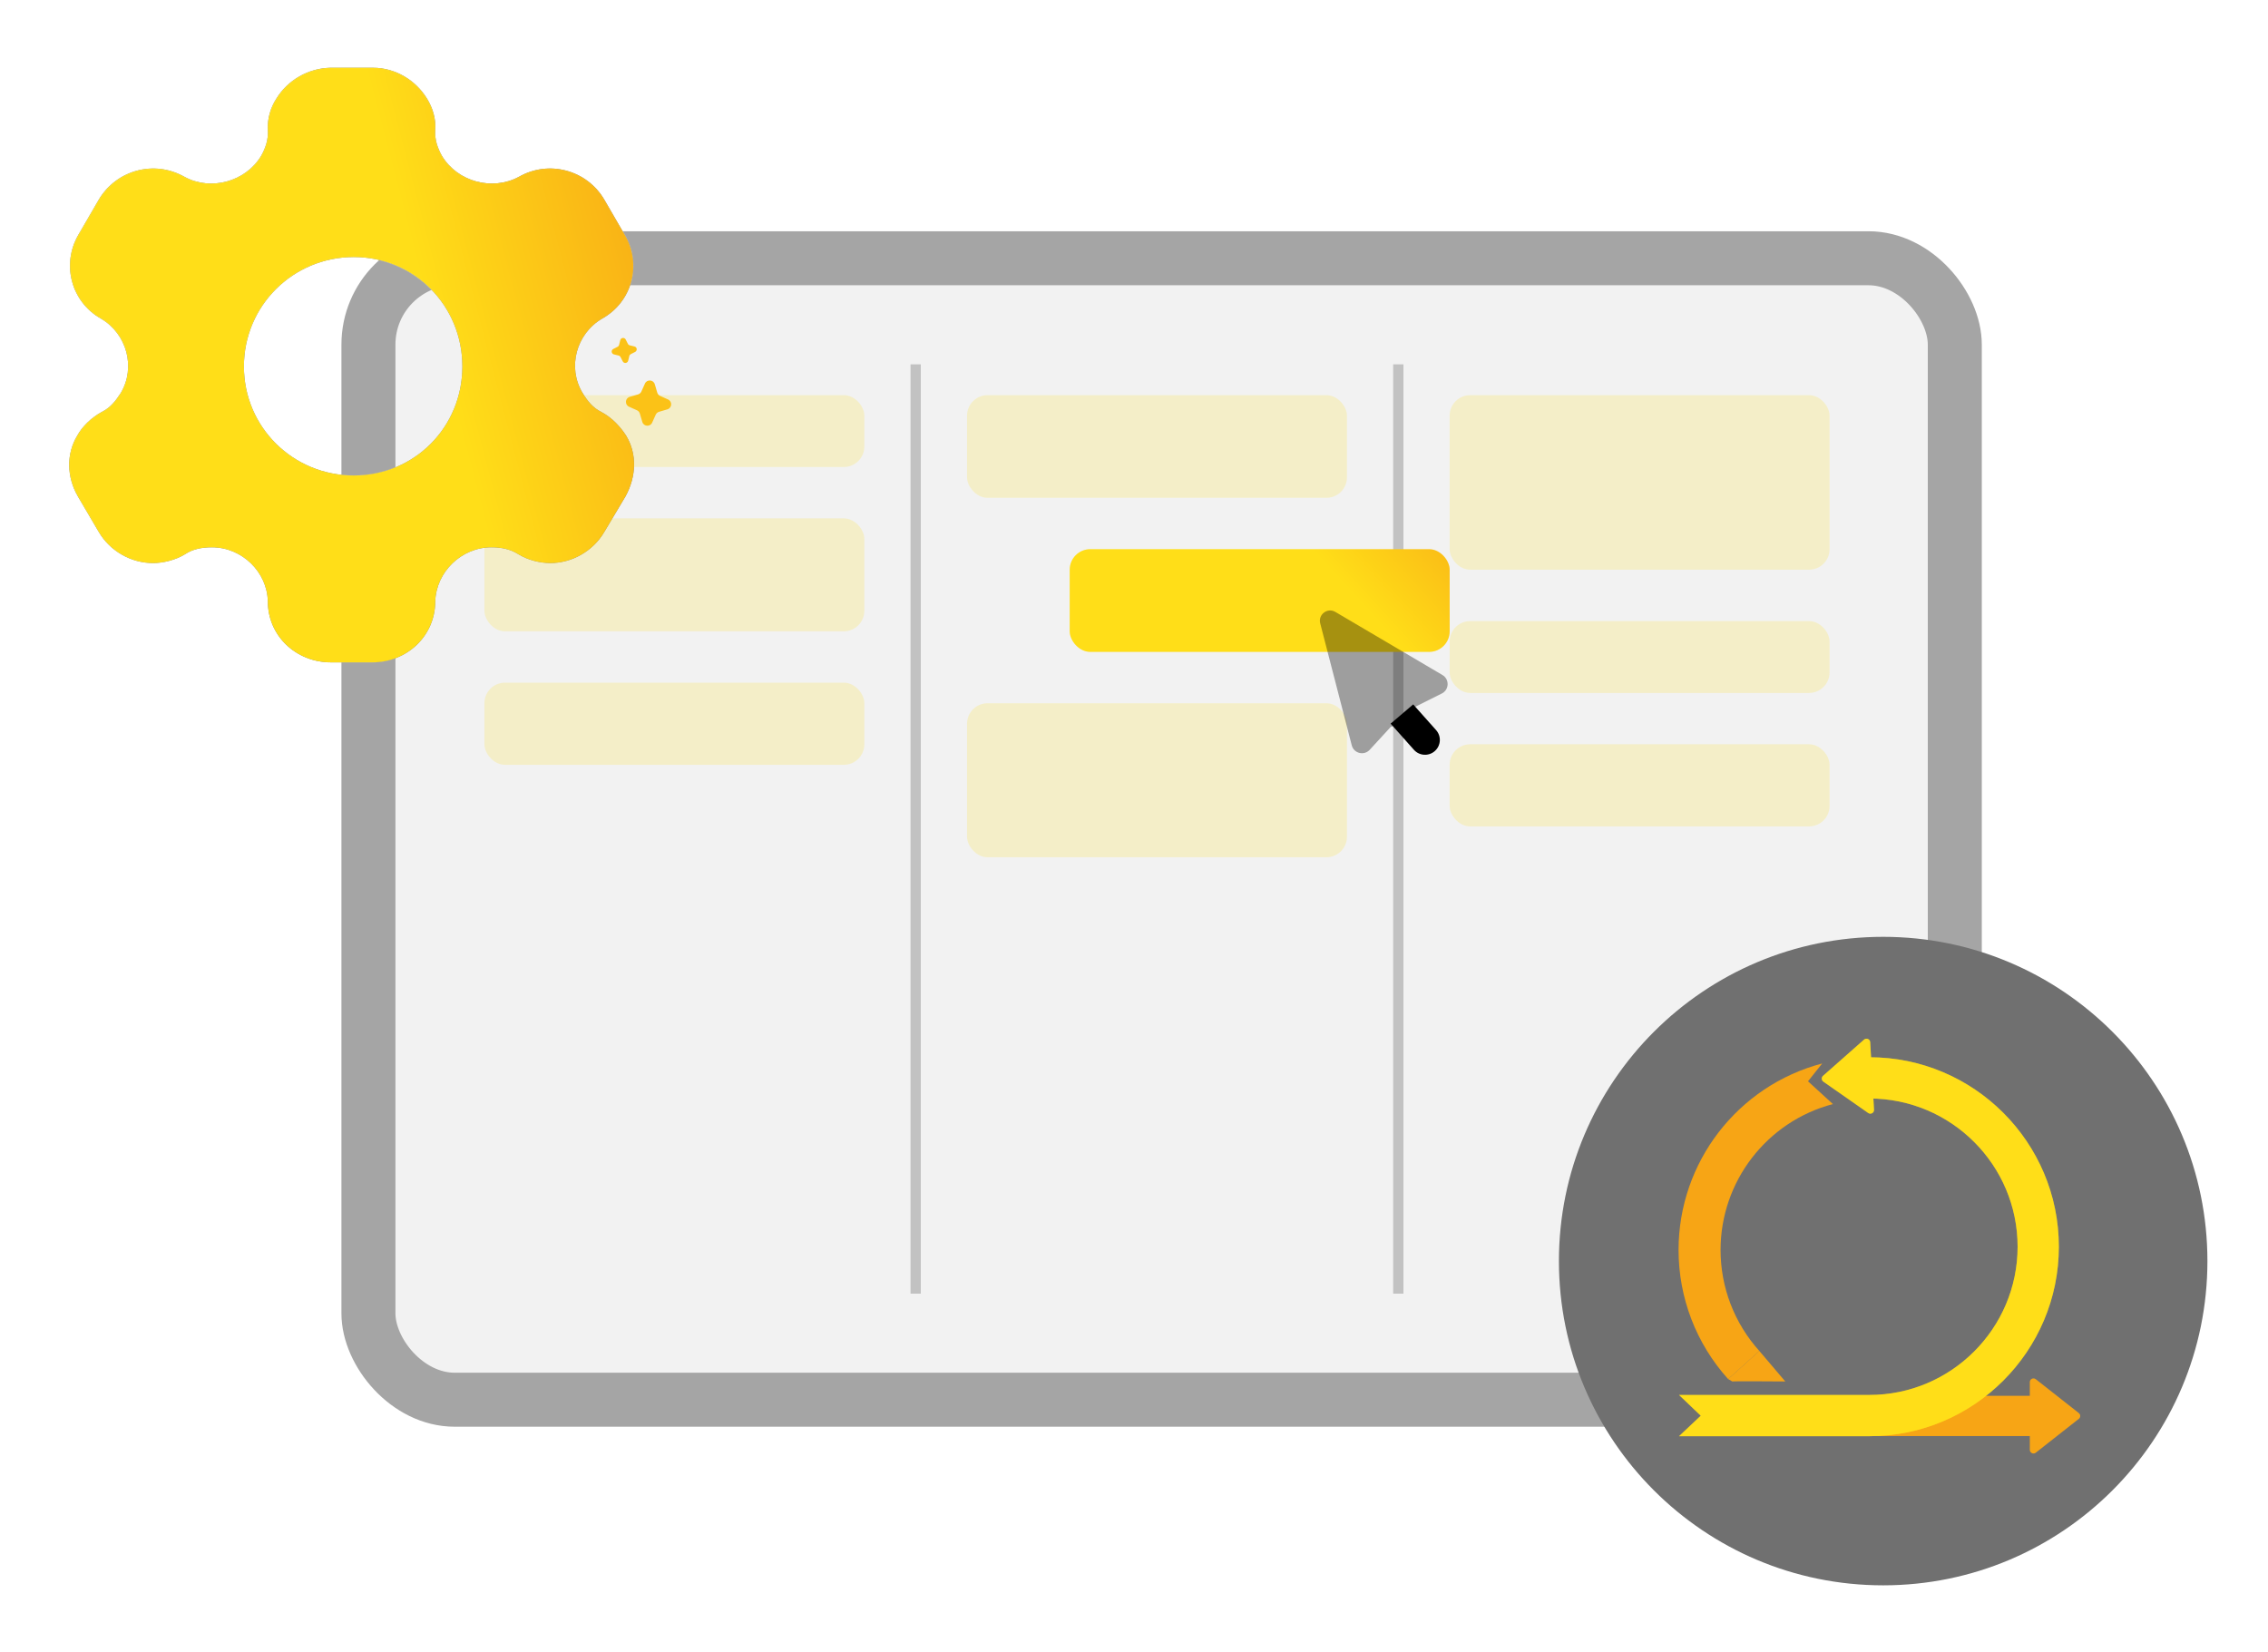 <svg width="420" height="306" viewBox="0 0 420 306" fill="none" xmlns="http://www.w3.org/2000/svg">
<g clip-path="url(#clip0_1231_37989)">
<rect x="68.228" y="47.824" width="293.771" height="211.386" rx="15.985" fill="#F2F2F2" stroke="#A5A5A5" stroke-width="10"/>
<path d="M169.569 67.469V239.562" stroke="black" stroke-opacity="0.2" stroke-width="1.902"/>
<path d="M258.946 67.469V239.562" stroke="black" stroke-opacity="0.2" stroke-width="1.902"/>
<rect x="179.08" y="73.176" width="70.359" height="19.016" rx="3.803" fill="#FFDE18" fill-opacity="0.19"/>
<rect x="179.08" y="130.23" width="70.359" height="28.524" rx="3.803" fill="#FFDE18" fill-opacity="0.19"/>
<rect x="89.707" y="73.176" width="70.359" height="13.311" rx="3.803" fill="#FFDE18" fill-opacity="0.19"/>
<rect x="268.453" y="115.016" width="70.359" height="13.311" rx="3.803" fill="#FFDE18" fill-opacity="0.19"/>
<rect x="89.707" y="95.994" width="70.359" height="20.917" rx="3.803" fill="#FFDE18" fill-opacity="0.19"/>
<rect x="89.707" y="126.42" width="70.359" height="15.213" rx="3.803" fill="#FFDE18" fill-opacity="0.19"/>
<rect x="268.453" y="137.828" width="70.359" height="15.213" rx="3.803" fill="#FFDE18" fill-opacity="0.19"/>
<rect x="268.453" y="73.176" width="70.359" height="32.327" rx="3.803" fill="#FFDE18" fill-opacity="0.19"/>
<rect x="198.097" y="101.703" width="70.359" height="19.016" rx="3.803" fill="#FFDE18" fill-opacity="0.19"/>
<rect x="198.097" y="101.703" width="70.359" height="19.016" rx="3.803" fill="url(#paint0_linear_1231_37989)"/>
<path opacity="0.35" d="M267.119 125.005L247.289 113.322C245.83 112.464 244.062 113.796 244.485 115.434L250.326 138.025C250.713 139.52 252.602 139.993 253.647 138.854L257.522 134.636L260.326 133.371L261.701 131.074L267 128.427C268.383 127.736 268.45 125.79 267.119 125.005Z" fill="black"/>
<path d="M257.523 134.01L261.837 138.854C262.846 139.987 264.583 140.087 265.716 139.078C266.849 138.069 266.95 136.334 265.941 135.201L261.703 130.447" fill="black"/>
<g filter="url(#filter0_d_1231_37989)">
<mask id="path-15-inside-1_1231_37989" fill="white">
<path fill-rule="evenodd" clip-rule="evenodd" d="M111.379 76.302C113.349 77.348 114.868 79 115.937 80.652C118.019 84.065 117.85 88.25 115.825 91.939L111.886 98.546C109.804 102.069 105.922 104.272 101.927 104.272C99.957 104.272 97.763 103.721 95.962 102.62C94.499 101.684 92.811 101.354 91.011 101.354C85.44 101.354 80.77 105.924 80.601 111.374C80.601 117.706 75.425 122.661 68.954 122.661H61.302C54.775 122.661 49.598 117.706 49.598 111.374C49.486 105.924 44.816 101.354 39.245 101.354C37.388 101.354 35.7 101.684 34.294 102.62C32.493 103.721 30.242 104.272 28.329 104.272C24.278 104.272 20.396 102.069 18.314 98.546L14.431 91.939C12.349 88.36 12.237 84.065 14.319 80.652C15.219 79 16.907 77.348 18.82 76.302C20.396 75.531 21.408 74.265 22.365 72.778C25.178 68.043 23.49 61.822 18.708 59.014C13.137 55.876 11.337 48.883 14.544 43.432L18.314 36.936C21.577 31.485 28.554 29.558 34.181 32.751C39.076 35.394 45.434 33.632 48.304 28.952C49.204 27.411 49.711 25.759 49.598 24.107C49.486 21.96 50.105 19.923 51.174 18.271C53.256 14.857 57.026 12.655 61.133 12.545H69.067C73.23 12.545 77 14.857 79.082 18.271C80.095 19.923 80.77 21.96 80.601 24.107C80.489 25.759 80.995 27.411 81.895 28.952C84.765 33.632 91.123 35.394 96.075 32.751C101.645 29.558 108.679 31.485 111.886 36.936L115.656 43.432C118.919 48.883 117.119 55.876 111.492 59.014C106.709 61.822 105.021 68.043 107.891 72.778C108.791 74.265 109.804 75.531 111.379 76.302ZM45.172 67.865C45.172 79.106 54.264 88.055 65.505 88.055C76.745 88.055 85.623 79.106 85.623 67.865C85.623 56.625 76.745 47.604 65.505 47.604C54.264 47.604 45.172 56.625 45.172 67.865Z"/>
</mask>
<path fill-rule="evenodd" clip-rule="evenodd" d="M111.379 76.302C113.349 77.348 114.868 79 115.937 80.652C118.019 84.065 117.85 88.25 115.825 91.939L111.886 98.546C109.804 102.069 105.922 104.272 101.927 104.272C99.957 104.272 97.763 103.721 95.962 102.62C94.499 101.684 92.811 101.354 91.011 101.354C85.44 101.354 80.77 105.924 80.601 111.374C80.601 117.706 75.425 122.661 68.954 122.661H61.302C54.775 122.661 49.598 117.706 49.598 111.374C49.486 105.924 44.816 101.354 39.245 101.354C37.388 101.354 35.7 101.684 34.294 102.62C32.493 103.721 30.242 104.272 28.329 104.272C24.278 104.272 20.396 102.069 18.314 98.546L14.431 91.939C12.349 88.36 12.237 84.065 14.319 80.652C15.219 79 16.907 77.348 18.82 76.302C20.396 75.531 21.408 74.265 22.365 72.778C25.178 68.043 23.49 61.822 18.708 59.014C13.137 55.876 11.337 48.883 14.544 43.432L18.314 36.936C21.577 31.485 28.554 29.558 34.181 32.751C39.076 35.394 45.434 33.632 48.304 28.952C49.204 27.411 49.711 25.759 49.598 24.107C49.486 21.96 50.105 19.923 51.174 18.271C53.256 14.857 57.026 12.655 61.133 12.545H69.067C73.23 12.545 77 14.857 79.082 18.271C80.095 19.923 80.77 21.96 80.601 24.107C80.489 25.759 80.995 27.411 81.895 28.952C84.765 33.632 91.123 35.394 96.075 32.751C101.645 29.558 108.679 31.485 111.886 36.936L115.656 43.432C118.919 48.883 117.119 55.876 111.492 59.014C106.709 61.822 105.021 68.043 107.891 72.778C108.791 74.265 109.804 75.531 111.379 76.302ZM45.172 67.865C45.172 79.106 54.264 88.055 65.505 88.055C76.745 88.055 85.623 79.106 85.623 67.865C85.623 56.625 76.745 47.604 65.505 47.604C54.264 47.604 45.172 56.625 45.172 67.865Z" fill="url(#paint1_linear_1231_37989)"/>
<path fill-rule="evenodd" clip-rule="evenodd" d="M111.379 76.302C113.349 77.348 114.868 79 115.937 80.652C118.019 84.065 117.85 88.25 115.825 91.939L111.886 98.546C109.804 102.069 105.922 104.272 101.927 104.272C99.957 104.272 97.763 103.721 95.962 102.62C94.499 101.684 92.811 101.354 91.011 101.354C85.44 101.354 80.77 105.924 80.601 111.374C80.601 117.706 75.425 122.661 68.954 122.661H61.302C54.775 122.661 49.598 117.706 49.598 111.374C49.486 105.924 44.816 101.354 39.245 101.354C37.388 101.354 35.7 101.684 34.294 102.62C32.493 103.721 30.242 104.272 28.329 104.272C24.278 104.272 20.396 102.069 18.314 98.546L14.431 91.939C12.349 88.36 12.237 84.065 14.319 80.652C15.219 79 16.907 77.348 18.82 76.302C20.396 75.531 21.408 74.265 22.365 72.778C25.178 68.043 23.49 61.822 18.708 59.014C13.137 55.876 11.337 48.883 14.544 43.432L18.314 36.936C21.577 31.485 28.554 29.558 34.181 32.751C39.076 35.394 45.434 33.632 48.304 28.952C49.204 27.411 49.711 25.759 49.598 24.107C49.486 21.96 50.105 19.923 51.174 18.271C53.256 14.857 57.026 12.655 61.133 12.545H69.067C73.23 12.545 77 14.857 79.082 18.271C80.095 19.923 80.77 21.96 80.601 24.107C80.489 25.759 80.995 27.411 81.895 28.952C84.765 33.632 91.123 35.394 96.075 32.751C101.645 29.558 108.679 31.485 111.886 36.936L115.656 43.432C118.919 48.883 117.119 55.876 111.492 59.014C106.709 61.822 105.021 68.043 107.891 72.778C108.791 74.265 109.804 75.531 111.379 76.302ZM45.172 67.865C45.172 79.106 54.264 88.055 65.505 88.055C76.745 88.055 85.623 79.106 85.623 67.865C85.623 56.625 76.745 47.604 65.505 47.604C54.264 47.604 45.172 56.625 45.172 67.865Z" fill="#7C7C7C"/>
<path fill-rule="evenodd" clip-rule="evenodd" d="M111.379 76.302C113.349 77.348 114.868 79 115.937 80.652C118.019 84.065 117.85 88.25 115.825 91.939L111.886 98.546C109.804 102.069 105.922 104.272 101.927 104.272C99.957 104.272 97.763 103.721 95.962 102.62C94.499 101.684 92.811 101.354 91.011 101.354C85.44 101.354 80.77 105.924 80.601 111.374C80.601 117.706 75.425 122.661 68.954 122.661H61.302C54.775 122.661 49.598 117.706 49.598 111.374C49.486 105.924 44.816 101.354 39.245 101.354C37.388 101.354 35.7 101.684 34.294 102.62C32.493 103.721 30.242 104.272 28.329 104.272C24.278 104.272 20.396 102.069 18.314 98.546L14.431 91.939C12.349 88.36 12.237 84.065 14.319 80.652C15.219 79 16.907 77.348 18.82 76.302C20.396 75.531 21.408 74.265 22.365 72.778C25.178 68.043 23.49 61.822 18.708 59.014C13.137 55.876 11.337 48.883 14.544 43.432L18.314 36.936C21.577 31.485 28.554 29.558 34.181 32.751C39.076 35.394 45.434 33.632 48.304 28.952C49.204 27.411 49.711 25.759 49.598 24.107C49.486 21.96 50.105 19.923 51.174 18.271C53.256 14.857 57.026 12.655 61.133 12.545H69.067C73.23 12.545 77 14.857 79.082 18.271C80.095 19.923 80.77 21.96 80.601 24.107C80.489 25.759 80.995 27.411 81.895 28.952C84.765 33.632 91.123 35.394 96.075 32.751C101.645 29.558 108.679 31.485 111.886 36.936L115.656 43.432C118.919 48.883 117.119 55.876 111.492 59.014C106.709 61.822 105.021 68.043 107.891 72.778C108.791 74.265 109.804 75.531 111.379 76.302ZM45.172 67.865C45.172 79.106 54.264 88.055 65.505 88.055C76.745 88.055 85.623 79.106 85.623 67.865C85.623 56.625 76.745 47.604 65.505 47.604C54.264 47.604 45.172 56.625 45.172 67.865Z" fill="url(#paint2_linear_1231_37989)"/>
<path d="M115.937 80.652L116.044 80.587L116.042 80.584L115.937 80.652ZM111.379 76.302L111.438 76.192L111.434 76.19L111.379 76.302ZM115.825 91.939L115.932 92.003L115.934 91.999L115.825 91.939ZM111.886 98.546L111.778 98.482L111.778 98.482L111.886 98.546ZM95.962 102.62L95.895 102.725L95.897 102.727L95.962 102.62ZM80.601 111.374L80.476 111.37V111.374H80.601ZM49.598 111.374H49.723L49.723 111.372L49.598 111.374ZM34.294 102.62L34.359 102.727L34.363 102.724L34.294 102.62ZM18.314 98.546L18.206 98.609L18.206 98.609L18.314 98.546ZM14.431 91.939L14.323 92.002L14.323 92.002L14.431 91.939ZM14.319 80.652L14.426 80.717L14.429 80.712L14.319 80.652ZM18.82 76.302L18.765 76.19L18.76 76.192L18.82 76.302ZM22.365 72.778L22.47 72.846L22.473 72.842L22.365 72.778ZM18.708 59.014L18.771 58.906L18.769 58.905L18.708 59.014ZM14.544 43.432L14.652 43.496L14.652 43.495L14.544 43.432ZM18.314 36.936L18.206 36.871L18.206 36.873L18.314 36.936ZM34.181 32.751L34.119 32.86L34.122 32.861L34.181 32.751ZM48.304 28.952L48.411 29.018L48.412 29.015L48.304 28.952ZM49.598 24.107L49.473 24.114L49.473 24.116L49.598 24.107ZM51.174 18.271L51.279 18.339L51.281 18.336L51.174 18.271ZM61.133 12.545L61.133 12.42L61.13 12.42L61.133 12.545ZM79.082 18.271L78.975 18.336L78.975 18.336L79.082 18.271ZM80.601 24.107L80.477 24.097L80.477 24.099L80.601 24.107ZM81.895 28.952L81.787 29.015L81.789 29.018L81.895 28.952ZM96.075 32.751L96.134 32.862L96.137 32.86L96.075 32.751ZM111.886 36.936L111.994 36.873L111.994 36.872L111.886 36.936ZM115.656 43.432L115.548 43.495L115.548 43.497L115.656 43.432ZM111.492 59.014L111.431 58.905L111.429 58.906L111.492 59.014ZM107.891 72.778L107.998 72.714L107.998 72.714L107.891 72.778ZM116.042 80.584C114.965 78.92 113.432 77.251 111.438 76.192L111.321 76.413C113.266 77.446 114.771 79.08 115.832 80.72L116.042 80.584ZM115.934 91.999C117.977 88.278 118.153 84.045 116.044 80.587L115.83 80.717C117.885 84.086 117.723 88.222 115.715 91.879L115.934 91.999ZM111.993 98.61L115.932 92.003L115.717 91.875L111.778 98.482L111.993 98.61ZM101.927 104.397C105.966 104.397 109.889 102.171 111.994 98.609L111.778 98.482C109.719 101.968 105.877 104.147 101.927 104.147V104.397ZM95.897 102.727C97.719 103.841 99.936 104.397 101.927 104.397V104.147C99.978 104.147 97.807 103.601 96.028 102.513L95.897 102.727ZM91.011 101.479C92.797 101.479 94.459 101.806 95.895 102.725L96.03 102.515C94.54 101.562 92.826 101.229 91.011 101.229V101.479ZM80.726 111.378C80.893 105.995 85.508 101.479 91.011 101.479V101.229C85.373 101.229 80.647 105.852 80.476 111.37L80.726 111.378ZM68.954 122.786C75.49 122.786 80.727 117.779 80.727 111.374H80.476C80.476 117.633 75.36 122.536 68.954 122.536V122.786ZM61.302 122.786H68.954V122.536H61.302V122.786ZM49.473 111.374C49.473 117.78 54.71 122.786 61.302 122.786V122.536C54.839 122.536 49.723 117.632 49.723 111.374H49.473ZM39.245 101.479C44.748 101.479 49.362 105.995 49.473 111.377L49.723 111.372C49.609 105.852 44.883 101.229 39.245 101.229V101.479ZM34.363 102.724C35.742 101.807 37.402 101.479 39.245 101.479V101.229C37.375 101.229 35.659 101.561 34.224 102.516L34.363 102.724ZM28.329 104.397C30.263 104.397 32.537 103.841 34.359 102.727L34.228 102.513C32.449 103.601 30.221 104.147 28.329 104.147V104.397ZM18.206 98.609C20.31 102.171 24.234 104.397 28.329 104.397V104.147C24.322 104.147 20.481 101.968 18.421 98.482L18.206 98.609ZM14.323 92.002L18.206 98.609L18.422 98.482L14.539 91.875L14.323 92.002ZM14.212 80.587C12.104 84.043 12.221 88.387 14.323 92.002L14.539 91.876C12.478 88.332 12.37 84.087 14.426 80.717L14.212 80.587ZM18.76 76.192C16.828 77.249 15.122 78.917 14.209 80.592L14.429 80.712C15.316 79.083 16.986 77.448 18.88 76.412L18.76 76.192ZM22.26 72.711C21.307 74.192 20.309 75.434 18.765 76.19L18.875 76.415C20.482 75.628 21.51 74.338 22.47 72.846L22.26 72.711ZM18.644 59.122C23.369 61.896 25.034 68.041 22.257 72.715L22.473 72.842C25.322 68.046 23.611 61.748 18.771 58.906L18.644 59.122ZM14.436 43.369C11.194 48.879 13.014 55.95 18.646 59.123L18.769 58.905C13.261 55.802 11.479 48.887 14.652 43.496L14.436 43.369ZM18.206 36.873L14.436 43.37L14.652 43.495L18.422 36.998L18.206 36.873ZM34.243 32.642C28.556 29.415 21.504 31.363 18.206 36.871L18.421 37C21.65 31.607 28.552 29.701 34.119 32.86L34.243 32.642ZM48.197 28.887C45.362 33.511 39.077 35.252 34.24 32.641L34.122 32.861C39.076 35.536 45.507 33.754 48.411 29.018L48.197 28.887ZM49.473 24.116C49.584 25.736 49.087 27.363 48.196 28.889L48.412 29.015C49.321 27.459 49.838 25.782 49.723 24.099L49.473 24.116ZM51.069 18.203C49.986 19.875 49.359 21.938 49.473 24.114L49.723 24.101C49.612 21.982 50.223 19.97 51.279 18.339L51.069 18.203ZM61.13 12.42C56.98 12.531 53.171 14.756 51.067 18.206L51.281 18.336C53.34 14.959 57.071 12.779 61.136 12.67L61.13 12.42ZM69.067 12.42H61.133V12.67H69.067V12.42ZM79.189 18.206C77.086 14.758 73.277 12.42 69.067 12.42V12.67C73.184 12.67 76.915 14.957 78.975 18.336L79.189 18.206ZM80.726 24.117C80.897 21.937 80.212 19.874 79.189 18.206L78.975 18.336C79.978 19.971 80.643 21.982 80.477 24.097L80.726 24.117ZM82.004 28.889C81.112 27.363 80.616 25.736 80.726 24.116L80.477 24.099C80.362 25.782 80.878 27.459 81.787 29.015L82.004 28.889ZM96.016 32.641C91.123 35.253 84.837 33.51 82.002 28.887L81.789 29.018C84.693 33.754 91.124 35.535 96.134 32.862L96.016 32.641ZM111.994 36.872C108.752 31.363 101.643 29.415 96.013 32.643L96.137 32.86C101.648 29.701 108.605 31.607 111.778 36.999L111.994 36.872ZM115.764 43.37L111.994 36.873L111.778 36.998L115.548 43.495L115.764 43.37ZM111.553 59.123C117.242 55.95 119.062 48.879 115.763 43.368L115.548 43.497C118.776 48.888 116.995 55.801 111.431 58.905L111.553 59.123ZM107.998 72.714C105.166 68.041 106.83 61.896 111.555 59.122L111.429 58.906C106.588 61.748 104.877 68.046 107.784 72.843L107.998 72.714ZM111.434 76.19C109.891 75.435 108.893 74.192 107.998 72.714L107.784 72.843C108.689 74.338 109.717 75.628 111.324 76.415L111.434 76.19ZM65.505 87.93C54.332 87.93 45.297 79.036 45.297 67.865H45.047C45.047 79.176 54.196 88.18 65.505 88.18V87.93ZM85.498 67.865C85.498 79.037 76.675 87.93 65.505 87.93V88.18C76.815 88.18 85.748 79.174 85.748 67.865H85.498ZM65.505 47.729C76.675 47.729 85.498 56.693 85.498 67.865H85.748C85.748 56.557 76.815 47.479 65.505 47.479V47.729ZM45.297 67.865C45.297 56.695 54.333 47.729 65.505 47.729V47.479C54.196 47.479 45.047 56.556 45.047 67.865H45.297Z" fill="url(#paint3_linear_1231_37989)" mask="url(#path-15-inside-1_1231_37989)"/>
</g>
<path d="M121.259 71.162L121.713 72.705C121.752 72.84 121.821 72.965 121.913 73.071C122.006 73.177 122.12 73.262 122.248 73.319L123.715 73.98C124.54 74.352 124.458 75.55 123.589 75.806L122.046 76.259C121.911 76.299 121.786 76.367 121.68 76.46C121.574 76.552 121.489 76.666 121.431 76.794L120.771 78.261C120.399 79.087 119.201 79.004 118.945 78.135L118.492 76.592C118.452 76.457 118.384 76.332 118.291 76.226C118.199 76.12 118.085 76.035 117.956 75.978L116.49 75.317C115.664 74.945 115.747 73.747 116.616 73.492L118.159 73.038C118.294 72.999 118.418 72.93 118.524 72.838C118.631 72.745 118.715 72.631 118.773 72.503L119.433 71.036C119.805 70.21 121.004 70.293 121.259 71.162Z" fill="#FBC217"/>
<path d="M115.87 62.877L116.275 63.672C116.31 63.742 116.36 63.803 116.421 63.852C116.483 63.9 116.554 63.935 116.63 63.953L117.497 64.163C117.986 64.282 118.063 64.944 117.615 65.172L116.82 65.577C116.75 65.613 116.689 65.663 116.641 65.724C116.592 65.785 116.558 65.856 116.539 65.932L116.329 66.8C116.21 67.288 115.548 67.366 115.32 66.918L114.915 66.122C114.879 66.053 114.829 65.992 114.768 65.943C114.707 65.895 114.636 65.86 114.56 65.842L113.692 65.631C113.204 65.513 113.126 64.85 113.574 64.622L114.37 64.217C114.439 64.182 114.501 64.132 114.549 64.071C114.597 64.009 114.632 63.938 114.65 63.862L114.861 62.995C114.979 62.507 115.642 62.429 115.87 62.877Z" fill="#FBC217"/>
<g filter="url(#filter1_d_1231_37989)">
<path d="M346.876 293.582C380.039 293.582 406.923 266.698 406.923 233.535C406.923 200.372 380.039 173.488 346.876 173.488C313.713 173.488 286.829 200.372 286.829 233.535C286.829 266.698 313.713 293.582 346.876 293.582Z" fill="#707070"/>
</g>
<g clip-path="url(#clip1_1231_37989)">
<path d="M375.891 268.483V255.946C375.891 255.375 376.548 255.057 376.998 255.41L384.965 261.677C385.313 261.952 385.313 262.477 384.965 262.752L376.998 269.019C376.551 269.372 375.891 269.052 375.891 268.483Z" fill="#F7A515"/>
<path d="M377.181 258.486H339.591V265.939H377.181V258.486Z" fill="#F7A515"/>
<path d="M346.183 265.966H310.929L314.954 262.169L310.929 258.324H346.183C361.317 258.324 373.631 246.011 373.631 230.876C373.631 215.741 361.317 203.428 346.183 203.428V195.789C365.529 195.789 381.27 211.53 381.27 230.876C381.27 250.222 365.529 265.963 346.183 265.963V265.966Z" fill="#FFDE18"/>
<g opacity="0.4">
<path d="M346.182 265.966H310.928L314.953 262.169L310.928 258.324H346.182C361.316 258.324 373.63 246.011 373.63 230.876C373.63 215.741 361.316 203.428 346.182 203.428V195.789C365.528 195.789 381.269 211.53 381.269 230.876C381.269 250.222 365.528 265.963 346.182 265.963V265.966Z" fill="#FFDE18"/>
</g>
<path d="M320.027 255.388C314.105 248.819 310.845 240.329 310.845 231.477C310.845 215.262 321.784 201.06 337.447 196.938L334.814 200.241L339.427 204.458C327.178 207.683 318.624 218.795 318.624 231.477C318.624 238.399 321.175 245.041 325.807 250.18L320.033 255.388H320.027Z" fill="#F7A515"/>
<path d="M320.796 255.827C321.085 255.754 330.604 255.827 330.604 255.827L325.802 250.174L320.028 255.382L320.796 255.827Z" fill="#F7A515"/>
<path d="M346.334 192.996L347.04 205.514C347.073 206.085 346.434 206.441 345.965 206.112L337.656 200.303C337.292 200.05 337.262 199.521 337.596 199.23L345.197 192.521C345.626 192.144 346.299 192.427 346.332 192.996H346.334Z" fill="#FFDE18"/>
<path opacity="0.4" d="M346.334 192.996L347.04 205.514C347.073 206.085 346.434 206.441 345.965 206.112L337.656 200.303C337.292 200.05 337.262 199.521 337.596 199.23L345.197 192.521C345.626 192.144 346.299 192.427 346.332 192.996H346.334Z" fill="#FFDE18"/>
</g>
</g>
<defs>
<filter id="filter0_d_1231_37989" x="7.32" y="7.053" width="115.595" height="121.102" filterUnits="userSpaceOnUse" color-interpolation-filters="sRGB">
<feFlood flood-opacity="0" result="BackgroundImageFix"/>
<feColorMatrix in="SourceAlpha" type="matrix" values="0 0 0 0 0 0 0 0 0 0 0 0 0 0 0 0 0 0 127 0" result="hardAlpha"/>
<feOffset/>
<feGaussianBlur stdDeviation="2.746"/>
<feComposite in2="hardAlpha" operator="out"/>
<feColorMatrix type="matrix" values="0 0 0 0 0 0 0 0 0 0 0 0 0 0 0 0 0 0 0.29 0"/>
<feBlend mode="normal" in2="BackgroundImageFix" result="effect1_dropShadow_1231_37989"/>
<feBlend mode="normal" in="SourceGraphic" in2="effect1_dropShadow_1231_37989" result="shape"/>
</filter>
<filter id="filter1_d_1231_37989" x="265.822" y="150.622" width="165.826" height="165.826" filterUnits="userSpaceOnUse" color-interpolation-filters="sRGB">
<feFlood flood-opacity="0" result="BackgroundImageFix"/>
<feColorMatrix in="SourceAlpha" type="matrix" values="0 0 0 0 0 0 0 0 0 0 0 0 0 0 0 0 0 0 127 0" result="hardAlpha"/>
<feMorphology radius="3.718" operator="dilate" in="SourceAlpha" result="effect1_dropShadow_1231_37989"/>
<feOffset dx="1.859"/>
<feGaussianBlur stdDeviation="9.574"/>
<feComposite in2="hardAlpha" operator="out"/>
<feColorMatrix type="matrix" values="0 0 0 0 0 0 0 0 0 0 0 0 0 0 0 0 0 0 0.08 0"/>
<feBlend mode="normal" in2="BackgroundImageFix" result="effect1_dropShadow_1231_37989"/>
<feBlend mode="normal" in="SourceGraphic" in2="effect1_dropShadow_1231_37989" result="shape"/>
</filter>
<linearGradient id="paint0_linear_1231_37989" x1="198.097" y1="106.457" x2="248.293" y2="60.438" gradientUnits="userSpaceOnUse">
<stop offset="0.532" stop-color="#FFDE18"/>
<stop offset="1" stop-color="#F7A515"/>
</linearGradient>
<linearGradient id="paint1_linear_1231_37989" x1="82.756" y1="54.907" x2="37.698" y2="56.376" gradientUnits="userSpaceOnUse">
<stop stop-color="white"/>
<stop offset="1" stop-color="white" stop-opacity="0.2"/>
</linearGradient>
<linearGradient id="paint2_linear_1231_37989" x1="12.812" y1="40.074" x2="121.77" y2="11.549" gradientUnits="userSpaceOnUse">
<stop offset="0.532" stop-color="#FFDE18"/>
<stop offset="1" stop-color="#F7A515"/>
</linearGradient>
<linearGradient id="paint3_linear_1231_37989" x1="29.465" y1="25.374" x2="100.381" y2="108.813" gradientUnits="userSpaceOnUse">
<stop stop-color="white" stop-opacity="0.25"/>
<stop offset="1" stop-color="white" stop-opacity="0"/>
</linearGradient>
<clipPath id="clip0_1231_37989">
<rect width="420" height="305.268" fill="white" transform="translate(0 0.365)"/>
</clipPath>
<clipPath id="clip1_1231_37989">
<rect width="74.385" height="76.818" fill="white" transform="translate(310.846 192.352)"/>
</clipPath>
</defs>
</svg>
